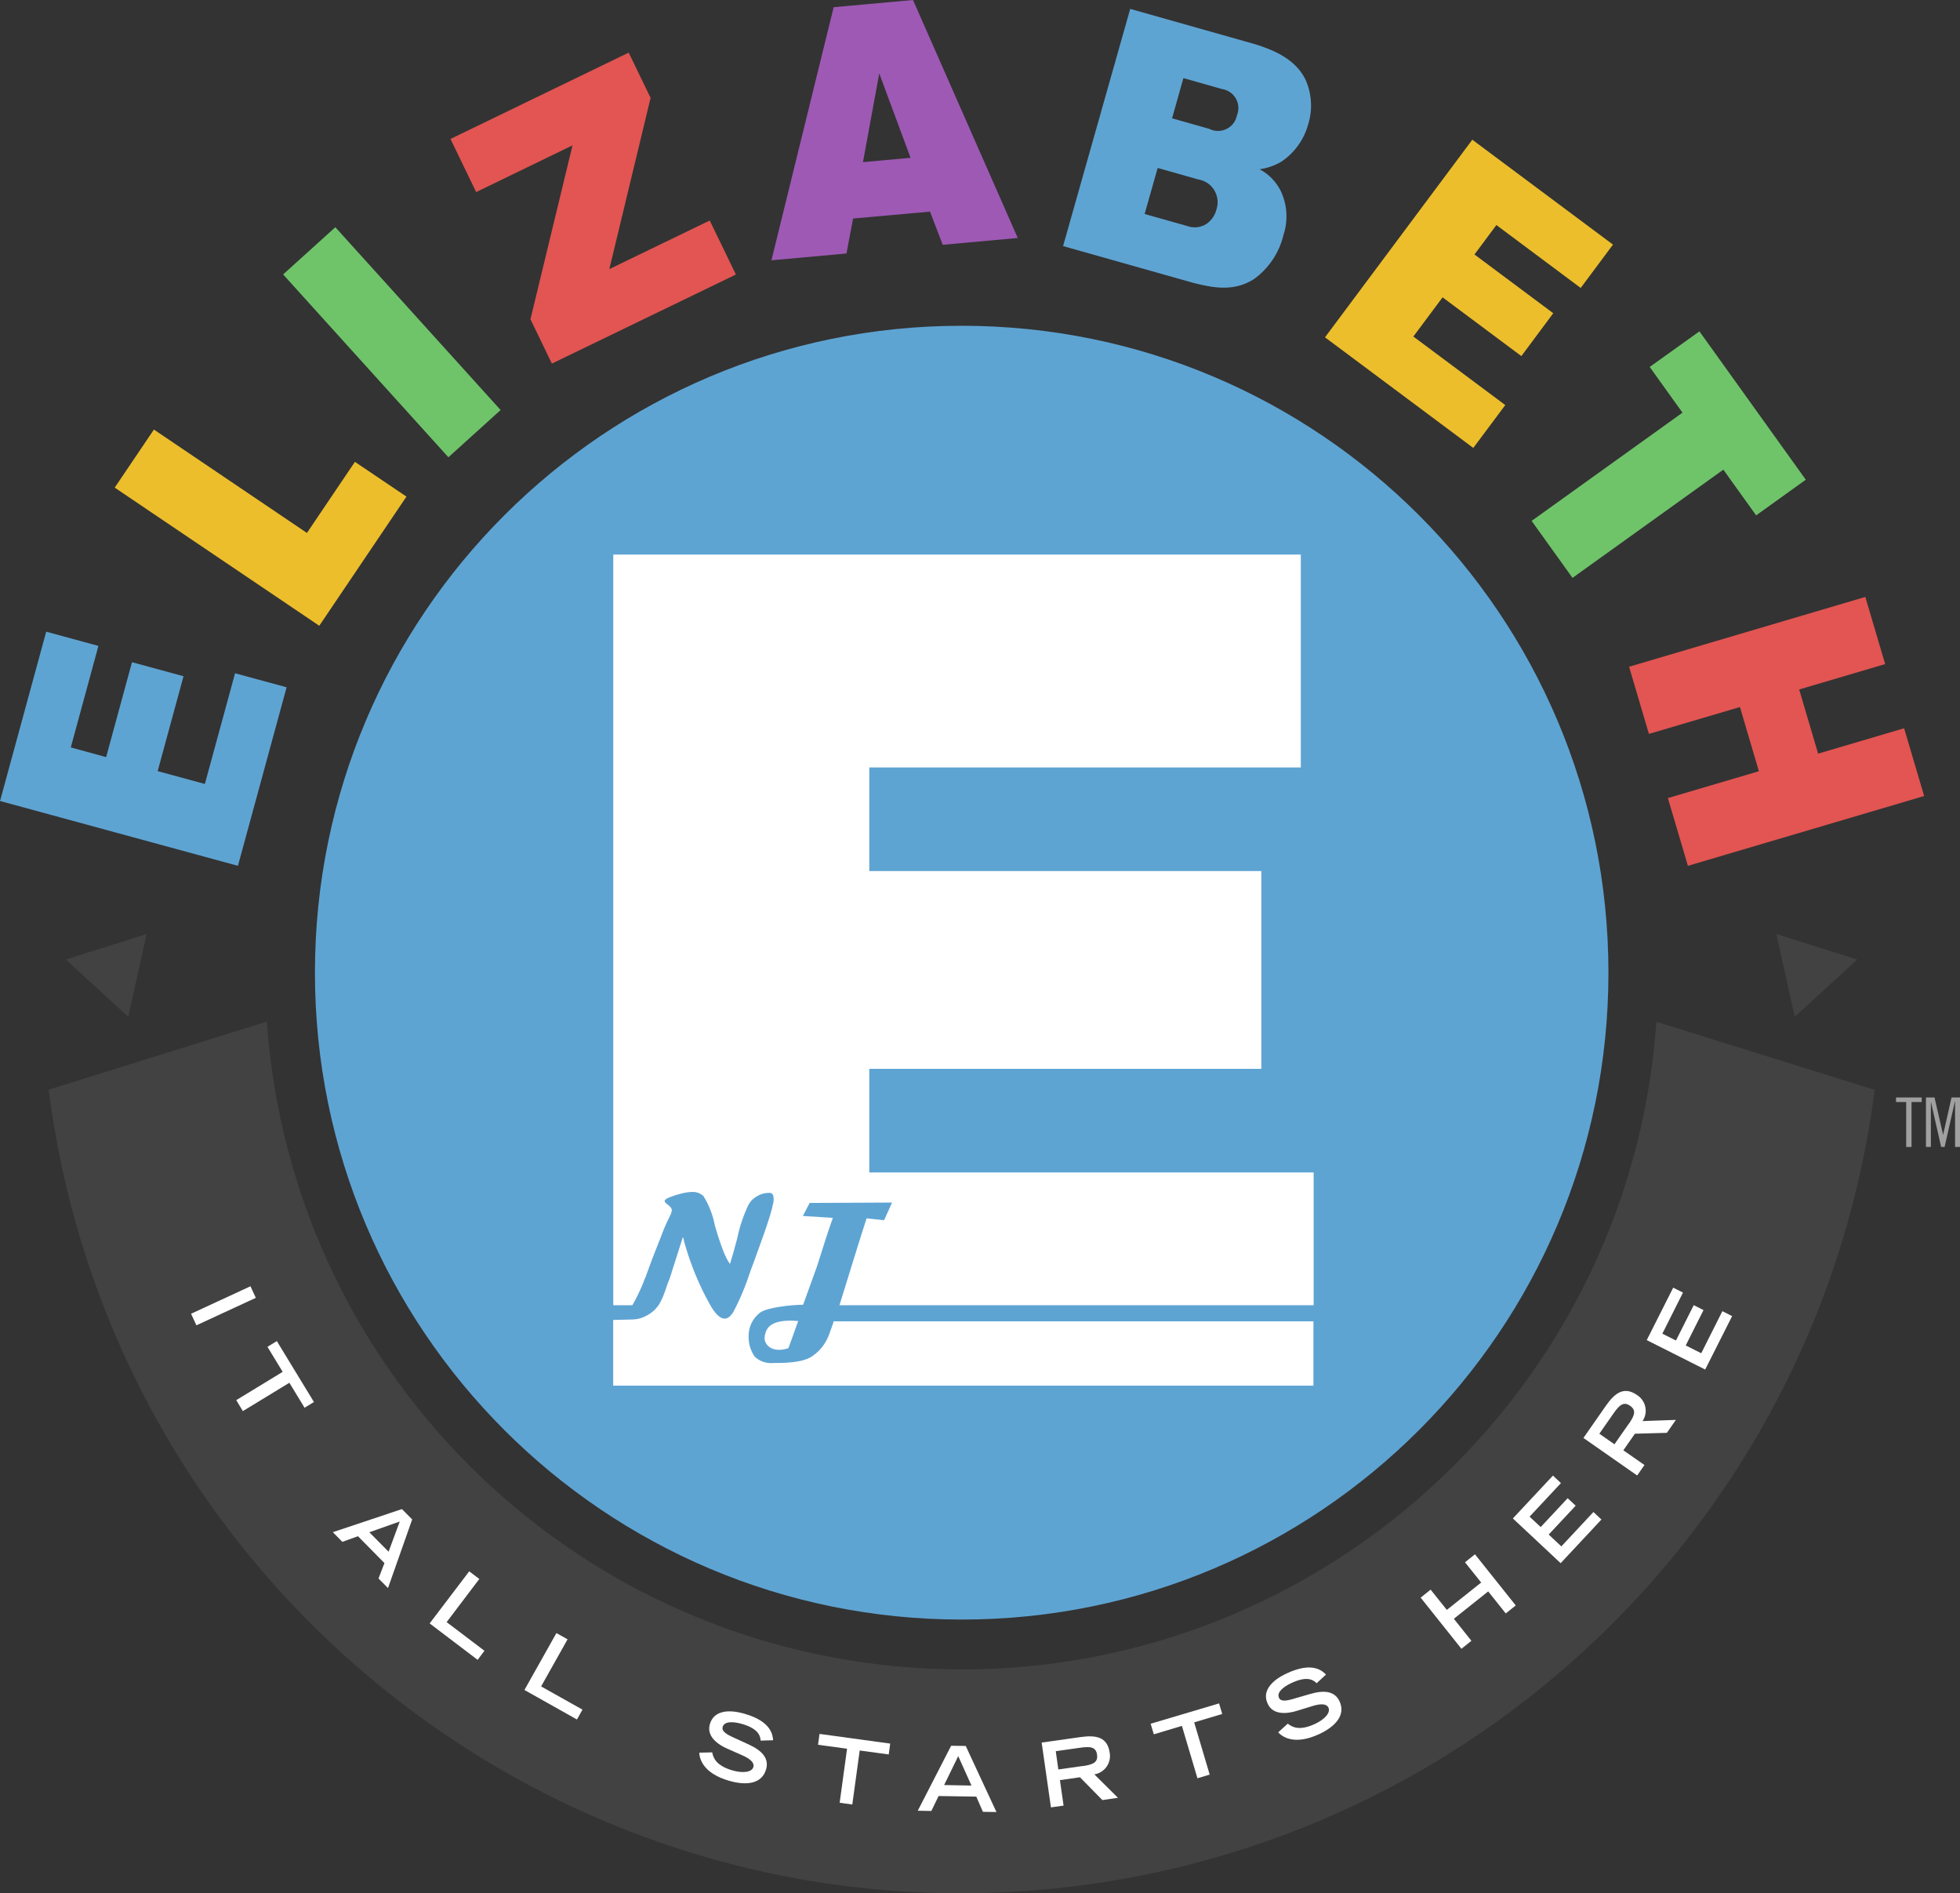 <svg xmlns="http://www.w3.org/2000/svg" xmlns:xlink="http://www.w3.org/1999/xlink" id="Layer_1" data-name="Layer 1" viewBox="0 0.69 198.53 191.73">
  <rect x="0" y="0.69" width="198.53" height="191.73" fill="#333333" stroke="none"/>
  <defs>
    <style>
      .cls-1 {
        fill: none;
      }

      .cls-2 {
        clip-path: url(#clippath);
      }

      .cls-3 {
        fill: #ecbe2c;
      }

      .cls-4 {
        fill: #fff;
      }

      .cls-5 {
        fill: #a0a0a1;
      }

      .cls-6 {
        fill: #9e59b5;
      }

      .cls-7 {
        fill: #e25552;
      }

      .cls-8 {
        fill: #424243;
      }

      .cls-9 {
        fill: #6fc46a;
      }

      .cls-10 {
        fill: #5ea4d3;
      }

      .cls-11 {
        clip-path: url(#clippath-1);
      }
    </style>
    <clipPath id="clippath">
      <rect class="cls-1" y=".7" width="198.56" height="191.72"/>
    </clipPath>
    <clipPath id="clippath-1">
      <rect class="cls-1" width="198.56" height="191.72"/>
    </clipPath>
  </defs>
  <g id="Group_4754" data-name="Group 4754">
    <g class="cls-2">
      <g id="Group_4753" data-name="Group 4753">
        <path id="Path_23534" data-name="Path 23534" class="cls-10" d="m162.92,99.19c0,36.18-29.33,65.51-65.51,65.51S31.9,135.37,31.9,99.19,61.23,33.68,97.41,33.68s65.51,29.33,65.51,65.51"/>
        <path id="Path_23535" data-name="Path 23535" class="cls-8" d="m189.88,111.06l-22.1-6.9c-2.74,38.87-36.48,68.15-75.34,65.41-35.06-2.47-62.95-30.37-65.41-65.43l-22.1,6.9c6.56,51.07,53.27,87.16,104.35,80.61,42.07-5.4,75.2-38.52,80.61-80.59"/>
        <path id="Path_23536" data-name="Path 23536" class="cls-10" d="m0,81.82l4.68-17.16,5.29,1.44-2.8,10.28,3.58.98,2.62-9.61,5.22,1.42-2.62,9.61,4.78,1.3,3.06-11.21,5.22,1.42-4.93,18.08L.02,81.81h-.02Z"/>
        <path id="Path_23537" data-name="Path 23537" class="cls-3" d="m11.62,50.07l3.97-5.88,15.5,10.47,4.86-7.2,5.22,3.52-8.83,13.08s-20.72-13.99-20.72-13.99Z"/>
        <rect id="Rectangle_4447" data-name="Rectangle 4447" class="cls-9" x="36.13" y="22.87" width="7.13" height="24.96" transform="translate(-13.46 35.75) rotate(-42.12)"/>
        <path id="Path_23538" data-name="Path 23538" class="cls-7" d="m45.61,14.77l18.07-8.75,2.22,4.58-4.18,17.34,10.17-4.92,2.65,5.47-18.64,9.02-2.17-4.49,4.26-17.61-9.76,4.73-2.6-5.38h-.02Z"/>
        <path id="Path_23539" data-name="Path 23539" class="cls-6" d="m84.43,1.42l8.05-.73,10.61,24.1-7.6.69-1.29-3.36-7.79.7-.67,3.54-7.6.69,6.3-25.62h-.01Zm4.63,6.7l-1.65,8.99,4.82-.44-3.17-8.55Z"/>
        <path id="Path_23540" data-name="Path 23540" class="cls-10" d="m114.48,1.59l12.8,3.62c1.33.45,3.81,1.26,4.93,3.49.66,1.43.77,3.06.3,4.57-.42,1.55-1.39,2.9-2.72,3.79-.68.4-1.42.66-2.2.77.92.49,1.66,1.25,2.13,2.18.67,1.4.77,3.01.28,4.49-.43,1.79-1.49,3.37-2.98,4.45-2.14,1.38-4.4.81-6.1.4l-13.24-3.74s6.8-24.02,6.8-24.02Zm2.78,16.11l-1.32,4.66,4.29,1.21c.66.25,1.39.17,1.98-.21.49-.34.84-.84.99-1.41.43-1.21-.2-2.55-1.41-2.98-.13-.05-.26-.08-.39-.1l-4.13-1.17h0Zm2.61-9.11l-1.15,4.08,3.77,1.07c.96.49,2.14.1,2.63-.86.08-.16.14-.33.17-.51.41-1-.07-2.14-1.07-2.54-.14-.06-.28-.1-.43-.12l-3.92-1.11h0Z"/>
        <path id="Path_23541" data-name="Path 23541" class="cls-3" d="m149.12,14.83l14.26,10.63-3.27,4.39-8.54-6.37-2.22,2.98,7.98,5.95-3.23,4.34-7.98-5.95-2.96,3.97,9.31,6.94-3.24,4.34-15.02-11.2,14.92-20.01h0Z"/>
        <path id="Path_23542" data-name="Path 23542" class="cls-9" d="m172.14,34.25l10.77,15.02-5.03,3.61-3.32-4.63-15.28,10.96-4.14-5.77,15.28-10.96-3.32-4.63,5.03-3.6h.01Z"/>
        <path id="Path_23543" data-name="Path 23543" class="cls-7" d="m188.94,61.14l2.01,6.8-8.71,2.57,1.92,6.5,8.71-2.57,2.03,6.86-23.93,7.07-2.03-6.86,9.22-2.72-1.92-6.5-9.22,2.72-2.01-6.8,23.93-7.07Z"/>
        <path id="Path_23544" data-name="Path 23544" class="cls-4" d="m77.82,135.12c-.25.33-.38.73-.37,1.14,0,.47.6,1.53,2.41.96l.99-2.75c-2.03-.19-2.78.33-3.03.66"/>
        <path id="Path_23545" data-name="Path 23545" class="cls-4" d="m84.47,134.46l-.49,1.38c-.32.87-.89,1.62-1.65,2.15-.98.73-2.96.73-3.97.73-.7.07-1.41-.16-1.92-.65-.4-.58-.62-1.28-.61-1.98-.04-.96.38-1.87,1.14-2.46.7-.55,3.28-.81,4.38-.81l1.41-3.91c.22-.69.49-1.51.79-2.48.25-.8.53-1.61.81-2.41l-3.04-.19.69-1.32,8.35-.04-.81,1.79-1.77-.19c-.18.46-2.75,8.8-2.75,8.8h48.03v-13.45h-45.01v-10.49h39.71v-20.03h-39.71v-10.49h43.71v-21.56H62.12v76.02h1.93c.41-.71.77-1.45,1.08-2.21.07-.2.17-.44.29-.73l.65-1.77.89-2.26c.24-.66.52-1.31.83-1.94.13-.22.22-.46.26-.71,0-.18-.15-.38-.44-.59-.19-.13-.29-.25-.29-.35,0-.12.2-.26.58-.4.37-.15.75-.27,1.14-.36.34-.09.68-.14,1.03-.15.44-.03.87.12,1.19.42.56.91.95,1.92,1.15,2.97.19.67.39,1.32.62,1.96.16.47.34.92.56,1.36.1.2.22.4.35.58.21-.66.45-1.52.73-2.58.24-1.17.62-2.31,1.13-3.39.1-.18.22-.35.36-.5.24-.23.52-.41.83-.55.28-.12.59-.18.89-.18.14-.02.28.03.38.14.08.16.12.33.1.51,0,.13,0,.27-.04.4-.09.43-.2.85-.33,1.26-.15.51-.37,1.17-.66,1.99s-.64,1.79-1.06,2.94l-.14.35c-.05.15-.09.27-.13.37-.46,1.42-1.03,2.8-1.73,4.12-.08.13-.18.26-.29.37-.15.17-.35.27-.57.29-.48,0-1-.51-1.56-1.54-1-1.8-1.79-3.7-2.38-5.67-.11-.34-.2-.68-.27-1.02h-.04l-1.14,3.57c-.02.08-.04.16-.07.24-.04.1-.07.19-.09.28-.03.07-.06.14-.09.23s-.07.15-.09.21c-.21.62-.37,1.09-.5,1.41-.11.27-.24.53-.39.79-.14.23-.31.44-.5.63-.31.29-.67.52-1.06.69-.36.17-.75.25-1.15.26h0l-1.97.05v6.65h70.93v-6.51h-48.56v-.04Z"/>
        <path id="Path_23546" data-name="Path 23546" class="cls-8" d="m12.99,103.66l-6.33-5.8,8.19-2.58s-1.86,8.38-1.86,8.38Z"/>
        <path id="Path_23547" data-name="Path 23547" class="cls-8" d="m181.79,103.66l6.33-5.8-8.19-2.58s1.86,8.38,1.86,8.38Z"/>
        <path id="Path_23548" data-name="Path 23548" class="cls-5" d="m194.65,111.83v.46h-1.03v4.55h-.54v-4.55h-1.03v-.46h2.6Z"/>
        <path id="Path_23549" data-name="Path 23549" class="cls-5" d="m195.95,111.83l.87,3.79h0l.85-3.79h.86v5.01h-.5v-4.59h-.02l-1.04,4.59h-.35l-1.04-4.59h0v4.59h-.5v-5.01h.87Z"/>
      </g>
    </g>
  </g>
  <g>
    <rect id="Rectangle_4449" data-name="Rectangle 4449" class="cls-4" x="19.32" y="132.28" width="6.63" height="1.29" transform="translate(-53.71 21.78) rotate(-24.82)"/>
    <path id="Path_23550" data-name="Path 23550" class="cls-4" d="m28.63,139.61l-1.54-2.53.95-.58,3.76,6.17-.95.58-1.54-2.53-4.71,2.87-.67-1.11,4.71-2.87h0Z"/>
    <path id="Path_23551" data-name="Path 23551" class="cls-4" d="m40.71,153.51l1.04,1.05-2.45,6.95-.96-.97.6-1.56-2.68-2.72-1.58.57-.97-.98,7.01-2.34h0Zm-1.35,4.32l1.13-3.06-3.08,1.09s1.95,1.97,1.95,1.97Z"/>
    <path id="Path_23552" data-name="Path 23552" class="cls-4" d="m47.52,159.81l1.03.78-3.31,4.37,3.83,2.9-.69.92-4.86-3.69,4.01-5.28h0Z"/>
    <path id="Path_23553" data-name="Path 23553" class="cls-4" d="m56.36,166.07l1.13.63-2.68,4.77,4.19,2.35-.56,1-5.32-2.99,3.25-5.78v.02Z"/>
    <g id="Group_4756" data-name="Group 4756">
      <g class="cls-11">
        <g id="Group_4755" data-name="Group 4755">
          <path id="Path_23554" data-name="Path 23554" class="cls-4" d="m77.05,176.96c-.04-.63-.41-1.27-1.93-1.7-.84-.24-1.75-.28-1.92.31-.08.27,0,.61,1.22,1.13l1.44.66c1.37.63,2.05,1.43,1.74,2.5-.43,1.51-2.03,1.66-3.74,1.17-2.74-.79-3.01-2.33-3.03-2.85l1.31-.03c.1.53.37,1.34,2.06,1.83,1.02.29,1.96.2,2.11-.35.12-.41-.28-.82-1.16-1.2l-1.47-.65c-1.42-.63-2.06-1.5-1.78-2.48.55-1.91,3.03-1.2,3.52-1.06,2.75.79,2.85,2.2,2.89,2.68l-1.29.04h.03Z"/>
          <path id="Path_23555" data-name="Path 23555" class="cls-4" d="m85.8,177.78l-2.94-.4.15-1.1,7.16.98-.15,1.1-2.94-.4-.75,5.47-1.28-.18.75-5.48h0Z"/>
          <path id="Path_23556" data-name="Path 23556" class="cls-4" d="m96.34,177.48l1.48.02,3.11,6.69-1.37-.02-.67-1.54-3.82-.06-.73,1.51-1.38-.02,3.38-6.58Zm2.06,4.03l-1.34-2.98-1.43,2.93,2.77.05Z"/>
          <path id="Path_23557" data-name="Path 23557" class="cls-4" d="m105.5,177.16l3.95-.56c1.55-.22,2.72-.03,2.95,1.58.19,1.02-.49,2-1.51,2.19h-.05l2.4,2.38-1.58.23-2.27-2.31-2.03.29.37,2.58-1.28.18-.94-6.56h-.01Zm4.17,2.38c1.05-.15,1.56-.38,1.45-1.16s-.66-.85-1.71-.7l-2.47.35.26,1.85,2.47-.35h0Z"/>
          <path id="Path_23558" data-name="Path 23558" class="cls-4" d="m119.71,175.47l-2.84.85-.32-1.07,6.93-2.06.32,1.07-2.84.85,1.57,5.29-1.24.37-1.57-5.29h0Z"/>
          <path id="Path_23559" data-name="Path 23559" class="cls-4" d="m133.37,171.15c-.44-.45-1.14-.69-2.57-.02-.79.37-1.51.94-1.25,1.49.12.26.39.46,1.66.05l1.52-.44c1.45-.42,2.48-.26,2.95.74.66,1.42-.45,2.58-2.06,3.33-2.58,1.2-3.8.21-4.15-.18l.97-.88c.42.34,1.16.77,2.75.03.96-.44,1.61-1.13,1.37-1.65-.18-.39-.75-.44-1.66-.15l-1.53.47c-1.48.45-2.54.21-2.96-.71-.84-1.8,1.51-2.89,1.97-3.1,2.59-1.2,3.59-.21,3.93.14l-.94.87h0Z"/>
          <path id="Path_23560" data-name="Path 23560" class="cls-4" d="m143.9,162.48l1.01-.81,1.64,2.05,3.48-2.77-1.64-2.05,1.01-.81,4.13,5.18-1.01.81-1.78-2.23-3.48,2.77,1.78,2.23-1.01.81-4.13-5.18Z"/>
          <path id="Path_23561" data-name="Path 23561" class="cls-4" d="m153.24,154.46l4.06-4.34.81.76-3.18,3.4,1.13,1.05,2.73-2.92.81.76-2.73,2.92,1.28,1.2,3.25-3.48.81.76-4.13,4.42-4.84-4.53h0Z"/>
          <path id="Path_23562" data-name="Path 23562" class="cls-4" d="m160.38,146.32l2.28-3.27c.9-1.29,1.84-2.01,3.17-1.08.87.56,1.13,1.72.57,2.59,0,0-.02.03-.03.04l3.38-.12-.91,1.31-3.24.09-1.17,1.68,2.14,1.49-.74,1.06-5.44-3.8h0Zm4.59-1.42c.61-.87.79-1.4.14-1.85s-1.07-.09-1.68.78l-1.43,2.05,1.53,1.07,1.43-2.05h0Z"/>
          <path id="Path_23563" data-name="Path 23563" class="cls-4" d="m166.8,136.4l2.68-5.31.99.5-2.09,4.16,1.38.69,1.8-3.58.99.5-1.8,3.58,1.57.79,2.14-4.26.99.5-2.73,5.41-5.92-2.98h0Z"/>
        </g>
      </g>
    </g>
  </g>
</svg>